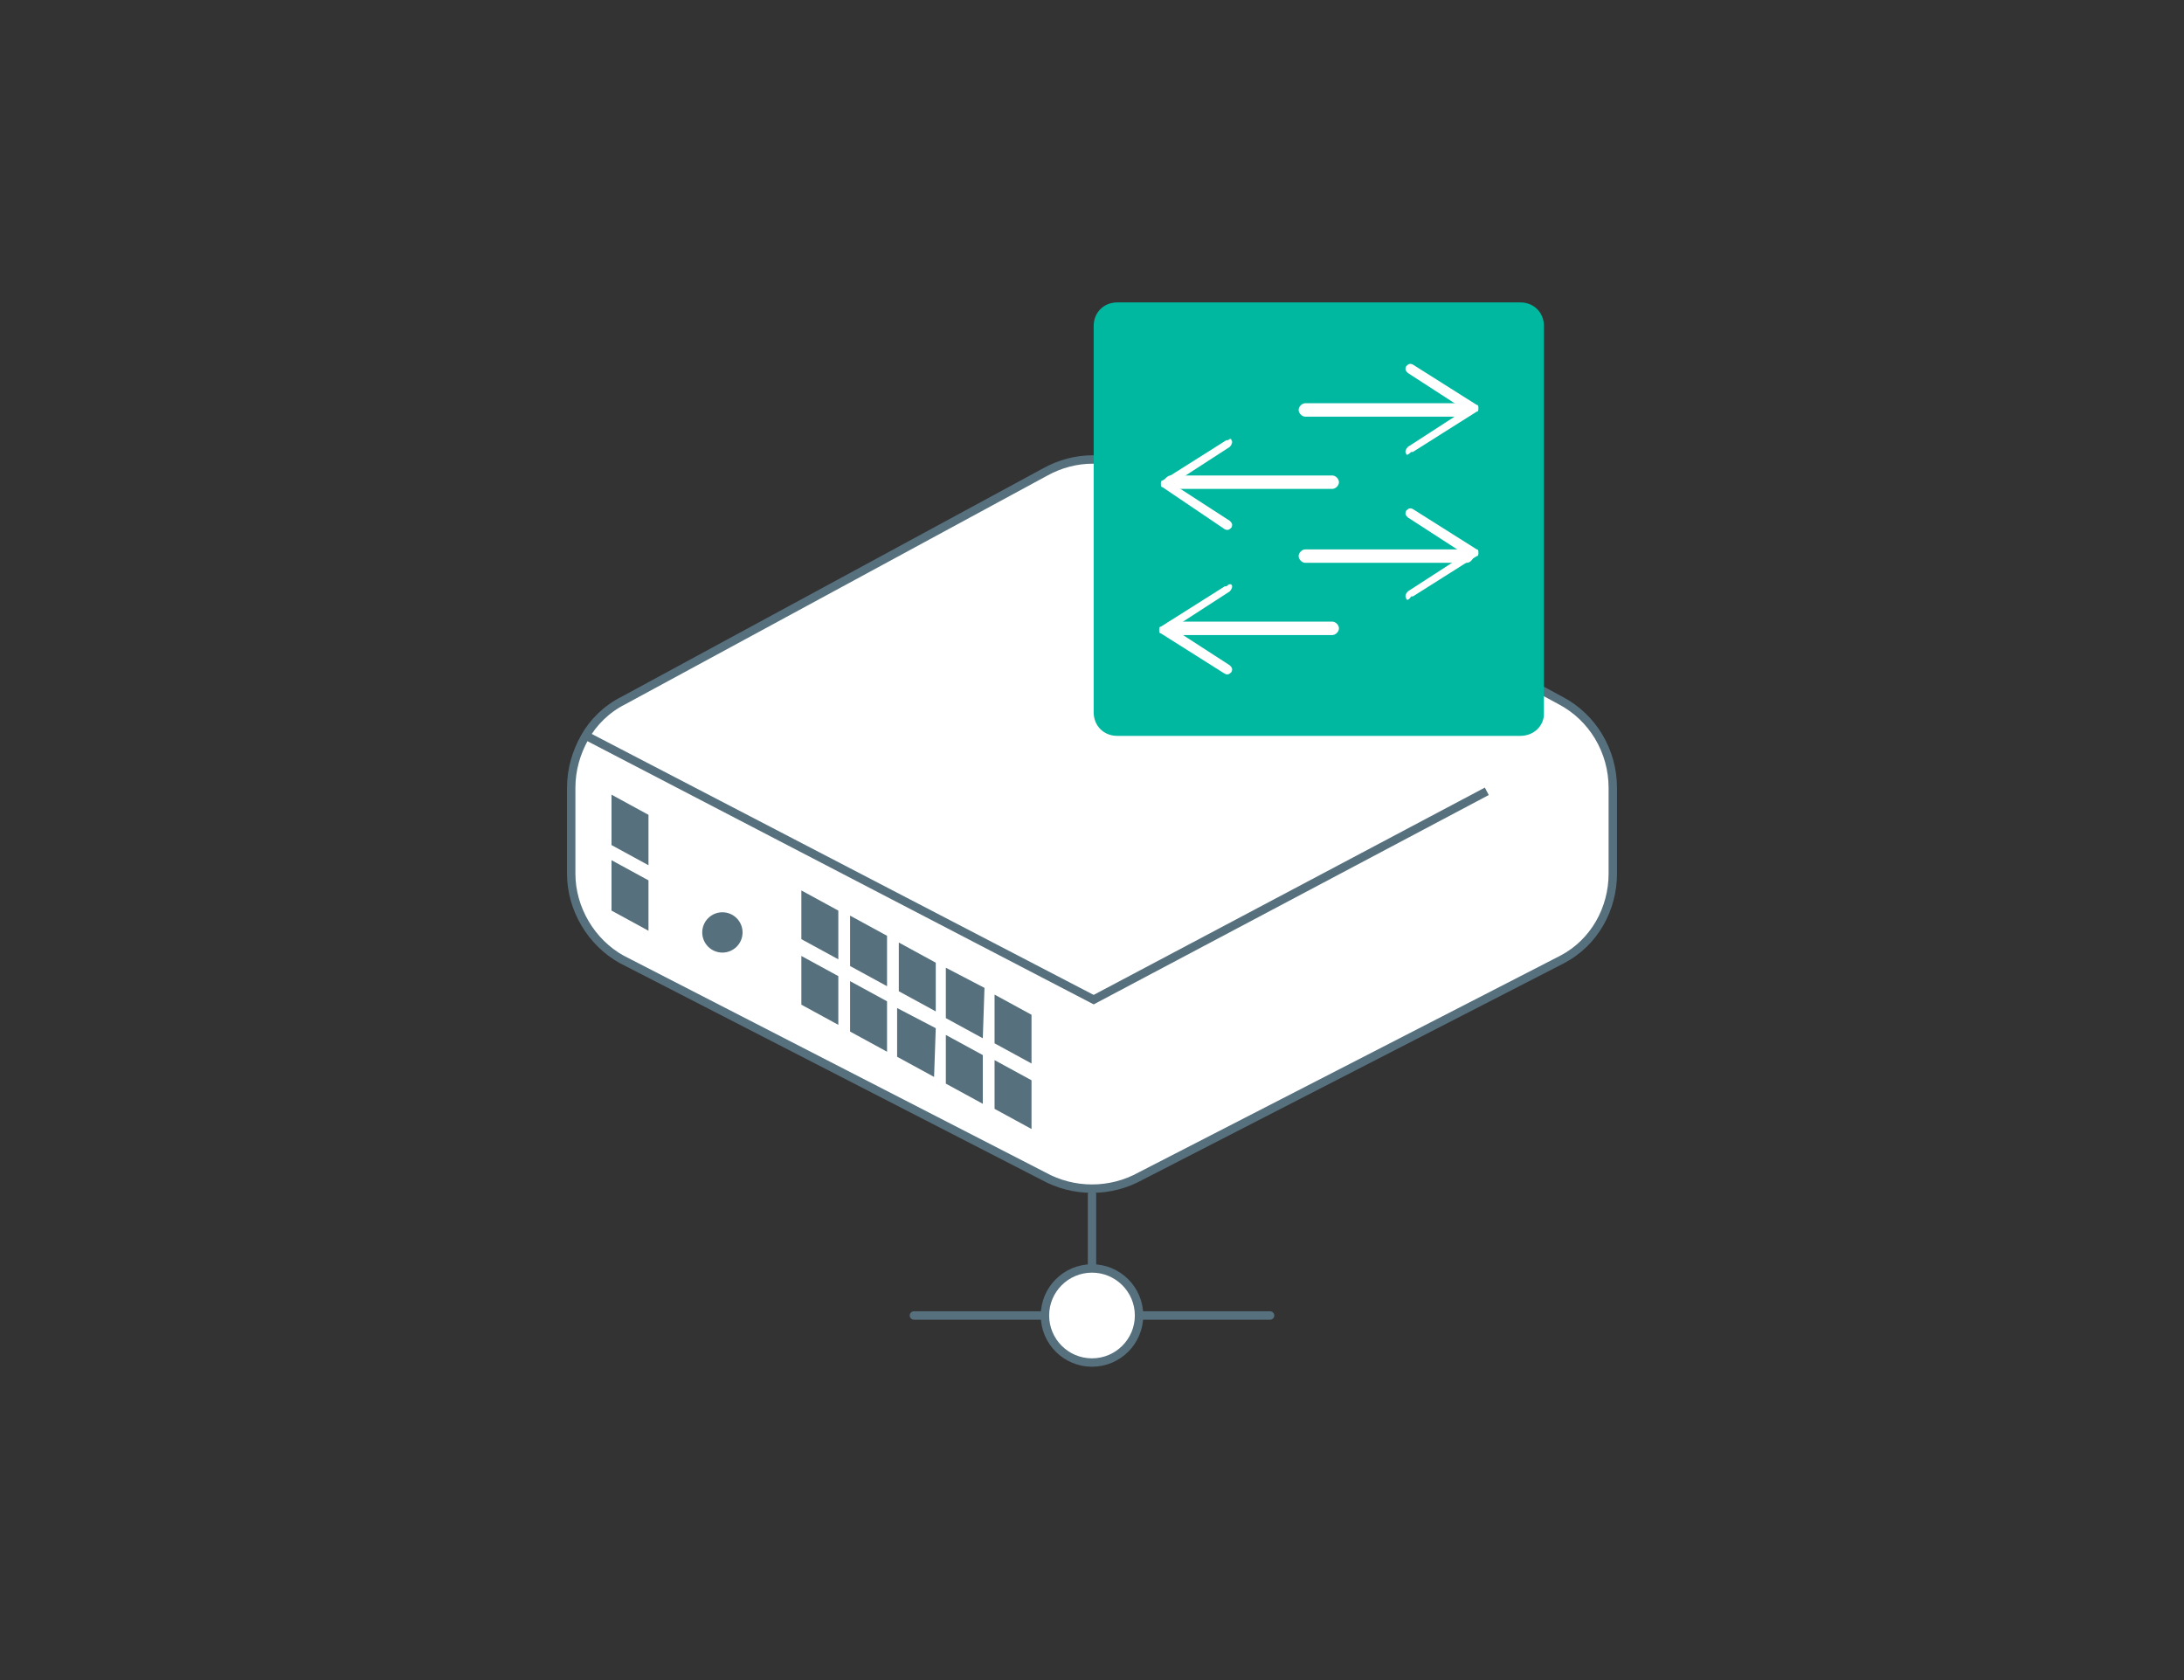 <?xml version="1.0" encoding="utf-8"?>
<!-- Generator: Adobe Illustrator 25.1.0, SVG Export Plug-In . SVG Version: 6.00 Build 0)  -->
<svg version="1.1" xmlns="http://www.w3.org/2000/svg" xmlns:xlink="http://www.w3.org/1999/xlink" x="0px" y="0px"
	 viewBox="0 0 130 100" style="enable-background:new 0 0 130 100;" xml:space="preserve">
<rect x="0" y="0" width="130" height="100" fill="#333333" stroke="none"/>
<style type="text/css">
	.st0{fill:#FFFFFF;stroke:#57707E;stroke-width:0.5;stroke-miterlimit:10;}
	.st1{fill:none;stroke:#57707E;stroke-width:0.5;stroke-miterlimit:10;}
	.st2{fill:#57707E;}
	.st3{fill:none;stroke:#57707E;stroke-width:0.5;stroke-linecap:round;stroke-linejoin:round;stroke-miterlimit:10;}
	.st4{fill:#FFFFFF;stroke:#57707E;stroke-width:0.5;stroke-linecap:round;stroke-linejoin:round;stroke-miterlimit:10;}
	.st5{fill:#00B8A0;}
	.st6{fill:#FFFFFF;}
	.st7{display:none;}
	.st8{display:inline;}
	.st9{display:inline;fill:none;stroke:#57707E;stroke-width:0.5;stroke-linecap:round;stroke-linejoin:round;stroke-miterlimit:10;}
	
		.st10{display:inline;fill:#FFFFFF;stroke:#57707E;stroke-width:0.5;stroke-linecap:round;stroke-linejoin:round;stroke-miterlimit:10;}
	.st11{display:inline;fill:#57707E;}
	.st12{fill:none;stroke:#FFFFFF;stroke-width:1.5;stroke-miterlimit:10;}
	.st13{fill:none;stroke:#FFFFFF;stroke-width:2;stroke-linecap:round;stroke-linejoin:round;stroke-miterlimit:10;}
</style>
<g id="レイヤー_1">
	<g>
		<g>
			<g>
				<path class="st0" d="M62.1,70L37,57.1c-1.8-1-3-3-3-5.1v-5.1c0-1.1,0.3-2.1,0.8-3c0.5-0.9,1.3-1.7,2.3-2.2l25.1-13.6
					c1.8-1,3.9-1,5.6,0l25.1,13.6c1.9,1,3.1,3,3.1,5.2v5.1c0,2.1-1.1,4.1-3,5.1L67.9,70C66.1,71,63.9,71,62.1,70z"/>
				<polyline class="st1" points="34.9,43.8 65.1,59.5 88.5,47.1 				"/>
				<circle class="st2" cx="43" cy="55.5" r="1.2"/>
			</g>
			<g>
				<polygon class="st2" points="49.9,57.1 47.7,55.9 47.7,53 49.9,54.2 				"/>
				<polygon class="st2" points="49.9,61 47.7,59.8 47.7,56.9 49.9,58.1 				"/>
				<polygon class="st2" points="52.8,58.7 50.6,57.5 50.6,54.5 52.8,55.7 				"/>
				<polygon class="st2" points="52.8,62.6 50.6,61.4 50.6,58.4 52.8,59.6 				"/>
				<polygon class="st2" points="55.7,60.2 53.5,59 53.5,56.1 55.7,57.3 				"/>
				<polygon class="st2" points="55.6,64.1 53.4,62.9 53.4,60 55.7,61.2 				"/>
				<polygon class="st2" points="58.5,61.8 56.3,60.6 56.3,57.6 58.6,58.8 				"/>
				<polygon class="st2" points="58.5,65.7 56.3,64.5 56.3,61.6 58.5,62.8 				"/>
				<polygon class="st2" points="61.4,63.3 59.2,62.1 59.2,59.2 61.4,60.4 				"/>
				<polygon class="st2" points="61.4,67.2 59.2,66 59.2,63.1 61.4,64.3 				"/>
				<polygon class="st2" points="38.6,51.5 36.4,50.3 36.4,47.3 38.6,48.5 				"/>
				<polygon class="st2" points="38.6,55.4 36.4,54.2 36.4,51.2 38.6,52.4 				"/>
			</g>
		</g>
		<line class="st3" x1="54.4" y1="78.3" x2="75.6" y2="78.3"/>
		<line class="st3" x1="65" y1="71.1" x2="65" y2="78.3"/>
		<circle class="st4" cx="65" cy="78.3" r="2.8"/>
	</g>
	<g>
		<path class="st5" d="M90.5,43.8h-24c-0.8,0-1.4-0.6-1.4-1.4V19.4c0-0.8,0.6-1.4,1.4-1.4h24c0.8,0,1.4,0.6,1.4,1.4v23.1
			C91.9,43.2,91.3,43.8,90.5,43.8z"/>
		<g>
			<g>
				<path class="st6" d="M87.3,24.8h-9.6c-0.2,0-0.4-0.2-0.4-0.4s0.2-0.4,0.4-0.4h9.6c0.2,0,0.4,0.2,0.4,0.4S87.5,24.8,87.3,24.8z"
					/>
				<g>
					<path class="st6" d="M83.7,27c-0.1-0.1,0-0.3,0.1-0.4l3.4-2.2l-3.4-2.2c-0.1-0.1-0.2-0.2-0.1-0.4c0.1-0.1,0.2-0.2,0.4-0.1
						l3.8,2.4c0.1,0,0.1,0.1,0.1,0.2c0,0.1,0,0.2-0.1,0.2l-3.8,2.4c0,0-0.1,0-0.1,0C83.8,27.1,83.7,27.1,83.7,27z"/>
				</g>
			</g>
			<g>
				<path class="st6" d="M79.3,37.8h-9.6c-0.2,0-0.4-0.2-0.4-0.4s0.2-0.4,0.4-0.4h9.6c0.2,0,0.4,0.2,0.4,0.4S79.5,37.8,79.3,37.8z"
					/>
				<g>
					<path class="st6" d="M73.3,34.8c0.1,0.1,0,0.3-0.1,0.4l-3.4,2.2l3.4,2.2c0.1,0.1,0.2,0.2,0.1,0.4c-0.1,0.1-0.2,0.2-0.4,0.1
						l-3.8-2.4c-0.1,0-0.1-0.1-0.1-0.2c0-0.1,0-0.2,0.1-0.2l3.8-2.4c0,0,0.1,0,0.1,0C73.2,34.7,73.3,34.8,73.3,34.8z"/>
				</g>
			</g>
			<g>
				<path class="st6" d="M87.3,33.5h-9.6c-0.2,0-0.4-0.2-0.4-0.4c0-0.2,0.2-0.4,0.4-0.4h9.6c0.2,0,0.4,0.2,0.4,0.4
					C87.7,33.3,87.5,33.5,87.3,33.5z"/>
				<g>
					<path class="st6" d="M83.7,35.6c-0.1-0.1,0-0.3,0.1-0.4l3.4-2.2l-3.4-2.2c-0.1-0.1-0.2-0.2-0.1-0.4c0.1-0.1,0.2-0.2,0.4-0.1
						l3.8,2.4c0.1,0,0.1,0.1,0.1,0.2s0,0.2-0.1,0.2l-3.8,2.4c0,0-0.1,0-0.1,0C83.8,35.8,83.7,35.7,83.7,35.6z"/>
				</g>
			</g>
			<g>
				<path class="st6" d="M79.3,29.1h-9.6c-0.2,0-0.4-0.2-0.4-0.4s0.2-0.4,0.4-0.4h9.6c0.2,0,0.4,0.2,0.4,0.4S79.5,29.1,79.3,29.1z"
					/>
				<g>
					<path class="st6" d="M73.3,26.2c0.1,0.1,0,0.3-0.1,0.4l-3.4,2.2l3.4,2.2c0.1,0.1,0.2,0.2,0.1,0.4c-0.1,0.1-0.2,0.2-0.4,0.1
						L69.2,29c-0.1,0-0.1-0.1-0.1-0.2c0-0.1,0-0.2,0.1-0.2l3.8-2.4c0,0,0.1,0,0.1,0C73.2,26.1,73.3,26.1,73.3,26.2z"/>
				</g>
			</g>
		</g>
	</g>
</g>
<g id="レイヤー_2" class="st7">
	<g class="st8">
		<path class="st0" d="M61.8,70.9L36.3,57.8c-1.9-1.1-3-3.1-3-5.2v-5.2c0-1.1,0.3-2.2,0.8-3.1c0.5-0.9,1.3-1.7,2.3-2.2l25.5-13.8
			c1.8-1,3.9-1,5.7,0l25.5,13.8c1.9,1,3.1,3.1,3.1,5.3v5.2c0,2.2-1.2,4.1-3,5.2L67.7,70.9C65.9,72,63.6,72,61.8,70.9z"/>
		<polyline class="st1" points="34.2,44.4 64.8,60.2 88.6,47.7 		"/>
		<circle class="st2" cx="42.5" cy="56.3" r="1.2"/>
	</g>
	<line class="st9" x1="54" y1="79.3" x2="75.5" y2="79.3"/>
	<line class="st9" x1="64.7" y1="72" x2="64.7" y2="79.3"/>
	<circle class="st10" cx="64.7" cy="79.3" r="2.8"/>
	<line class="st9" x1="47.2" y1="55.4" x2="60.8" y2="62.4"/>
	<line class="st9" x1="47.2" y1="58.5" x2="60.8" y2="65.6"/>
	<g class="st8">
		<circle class="st5" cx="82.7" cy="31.4" r="14.4"/>
		<g>
			<path class="st6" d="M80.4,31.6h-9.6c-0.2,0-0.4-0.2-0.4-0.4c0-0.2,0.2-0.4,0.4-0.4h9.6c0.2,0,0.4,0.2,0.4,0.4
				C80.8,31.4,80.7,31.6,80.4,31.6z"/>
			<g>
				<path class="st6" d="M74.6,28.6c0.1,0.1,0,0.3-0.1,0.4L71,31.2l3.5,2.2c0.1,0.1,0.2,0.2,0.1,0.4c-0.1,0.1-0.2,0.2-0.4,0.1
					l-3.8-2.4c-0.1,0-0.1-0.1-0.1-0.2c0-0.1,0-0.2,0.1-0.2l3.8-2.4c0,0,0.1,0,0.1,0C74.4,28.5,74.5,28.5,74.6,28.6z"/>
			</g>
		</g>
		<g>
			<path class="st6" d="M94.5,31.6h-9.6c-0.2,0-0.4-0.2-0.4-0.4c0-0.2,0.2-0.4,0.4-0.4h9.6c0.2,0,0.4,0.2,0.4,0.4
				C94.9,31.4,94.7,31.6,94.5,31.6z"/>
			<g>
				<path class="st6" d="M90.8,33.8c-0.1-0.1,0-0.3,0.1-0.4l3.5-2.2L90.9,29c-0.1-0.1-0.2-0.2-0.1-0.4c0.1-0.1,0.2-0.2,0.4-0.1
					L95,31c0.1,0,0.1,0.1,0.1,0.2c0,0.1,0,0.2-0.1,0.2l-3.8,2.4c0,0-0.1,0-0.1,0C90.9,33.9,90.8,33.9,90.8,33.8z"/>
			</g>
		</g>
		<g>
			<path class="st6" d="M82.7,44.2c-0.2,0-0.4-0.2-0.4-0.4v-9.6c0-0.2,0.2-0.4,0.4-0.4c0.2,0,0.4,0.2,0.4,0.4v9.6
				C83.1,44,82.9,44.2,82.7,44.2z"/>
			<g>
				<path class="st6" d="M80.1,37.9c0.1,0.1,0.3,0,0.4-0.1l2.2-3.5l2.2,3.5c0.1,0.1,0.2,0.2,0.4,0.1c0.1-0.1,0.2-0.2,0.1-0.4
					l-2.4-3.8c0-0.1-0.1-0.1-0.2-0.1c-0.1,0-0.2,0-0.2,0.1L80,37.6c0,0,0,0.1,0,0.1C80,37.8,80,37.9,80.1,37.9z"/>
			</g>
		</g>
		<g>
			<path class="st6" d="M82.7,28.9c-0.2,0-0.4-0.2-0.4-0.4v-9.6c0-0.2,0.2-0.4,0.4-0.4c0.2,0,0.4,0.2,0.4,0.4v9.6
				C83.1,28.7,82.9,28.9,82.7,28.9z"/>
			<g>
				<path class="st6" d="M85.3,24.8c-0.1-0.1-0.3,0-0.4,0.1l-2.2,3.5l-2.2-3.5c-0.1-0.1-0.2-0.2-0.4-0.1C80,24.9,79.9,25,80,25.2
					l2.4,3.8c0,0.1,0.1,0.1,0.2,0.1c0.1,0,0.2,0,0.2-0.1l2.4-3.8c0,0,0-0.1,0-0.1C85.4,24.9,85.3,24.8,85.3,24.8z"/>
			</g>
		</g>
	</g>
</g>
<g id="レイヤー_3" class="st7">
	<g class="st8">
		<path class="st0" d="M61.2,70.2L35.4,56.9c-1.9-1.1-3.1-3.1-3.1-5.3v-5.2c0-1.1,0.3-2.2,0.9-3.1c0.5-0.9,1.3-1.7,2.3-2.2l25.9-14
			c1.8-1,4-1,5.8,0l25.9,14c2,1.1,3.2,3.1,3.2,5.3v5.2c0,2.2-1.2,4.2-3.1,5.3L67.2,70.2C65.4,71.3,63.1,71.3,61.2,70.2z"/>
		<polyline class="st1" points="33.2,43.3 64.3,59.4 88.4,46.6 		"/>
		<circle class="st2" cx="41.6" cy="55.3" r="1.2"/>
	</g>
	<line class="st9" x1="53.3" y1="78.8" x2="75.2" y2="78.8"/>
	<line class="st9" x1="64.2" y1="71.3" x2="64.2" y2="78.8"/>
	<circle class="st10" cx="64.2" cy="78.8" r="2.9"/>
	<g class="st8">
		<line class="st3" x1="75.2" y1="20.7" x2="53.3" y2="20.7"/>
		<line class="st3" x1="64.2" y1="28.1" x2="64.2" y2="20.7"/>
		<circle class="st4" cx="64.2" cy="20.7" r="2.9"/>
	</g>
	<line class="st9" x1="46.4" y1="54.5" x2="60.2" y2="61.6"/>
	<line class="st9" x1="46.4" y1="57.7" x2="60.2" y2="64.8"/>
	<path class="st11" d="M87.3,25.1"/>
	<g class="st8">
		<path class="st5" d="M94.9,53.8H68.7c-0.8,0-1.4-0.6-1.4-1.4V27.2c0-0.8,0.6-1.4,1.4-1.4h26.2c0.8,0,1.4,0.6,1.4,1.4v25.2
			C96.2,53.2,95.6,53.8,94.9,53.8z"/>
		<g>
			<path class="st6" d="M82.6,42.2h-14c-0.3,0-0.5-0.2-0.5-0.5c0-0.3,0.2-0.5,0.5-0.5h14c0.3,0,0.5,0.2,0.5,0.5
				C83,42,82.8,42.2,82.6,42.2z"/>
			<g>
				<path class="st6" d="M78,45c-0.1-0.2-0.1-0.4,0.1-0.5l4.3-2.7L78.1,39c-0.2-0.1-0.2-0.3-0.1-0.5c0.1-0.2,0.3-0.2,0.5-0.1l4.8,3
					c0.1,0.1,0.2,0.2,0.2,0.3s-0.1,0.2-0.2,0.3l-4.8,3c-0.1,0-0.1,0.1-0.2,0.1C78.2,45.1,78.1,45.1,78,45z"/>
			</g>
		</g>
		<g>
			<path class="st6" d="M94.1,35.8H78.7c-0.3,0-0.5-0.2-0.5-0.5s0.2-0.5,0.5-0.5h15.4c0.3,0,0.5,0.2,0.5,0.5S94.3,35.8,94.1,35.8z"
				/>
			<g>
				<path class="st6" d="M83.3,32.2c0.1,0.2,0.1,0.4-0.1,0.5l-4.3,2.7l4.3,2.7c0.2,0.1,0.2,0.3,0.1,0.5c-0.1,0.2-0.3,0.2-0.5,0.1
					l-4.8-3c-0.1-0.1-0.2-0.2-0.2-0.3s0.1-0.2,0.2-0.3l4.8-3c0.1,0,0.1-0.1,0.2-0.1C83.1,32,83.2,32.1,83.3,32.2z"/>
			</g>
		</g>
		<g>
			<g>
				<circle class="st12" cx="81.7" cy="38.8" r="9.7"/>
			</g>
			<line class="st13" x1="89.2" y1="46.1" x2="98.8" y2="55.7"/>
			<path class="st6" d="M98.3,58c-0.7,0-1.5-0.3-2-0.8l-6-6c-1.1-1.1-1.1-2.9,0-4.1c1.1-1.1,2.9-1.1,4.1,0l6,6
				c1.1,1.1,1.1,2.9,0,4.1C99.7,57.7,99,58,98.3,58z"/>
			<path class="st5" d="M92.3,49.7c-0.1,0-0.2,0-0.3-0.1l-3.6-3.6c-0.2-0.2-0.2-0.5,0-0.7s0.5-0.2,0.7,0l3.6,3.6
				c0.2,0.2,0.2,0.5,0,0.7C92.5,49.6,92.4,49.7,92.3,49.7z"/>
			<path class="st5" d="M81.7,49c-5.6,0-10.1-4.6-10.1-10.2s4.6-10.2,10.1-10.2c5.6,0,10.2,4.6,10.2,10.2c0,1.4-0.3,2.7-0.8,4
				c-0.1,0.2-0.4,0.4-0.6,0.2c-0.2-0.1-0.4-0.4-0.2-0.6c0.5-1.1,0.7-2.4,0.7-3.6c0-5.1-4.1-9.2-9.2-9.2c-5.1,0-9.2,4.1-9.2,9.2
				s4.1,9.2,9.2,9.2c2.5,0,4.9-1,6.6-2.8c0.2-0.2,0.5-0.2,0.7,0c0.2,0.2,0.2,0.5,0,0.7C87.1,47.9,84.5,49,81.7,49z"/>
			<path class="st5" d="M98.3,56.1c-0.2,0-0.5-0.1-0.7-0.3l-6-6c-0.4-0.4-0.4-1,0-1.4s1-0.4,1.4,0l6,6c0.4,0.4,0.4,1,0,1.4
				C98.8,56,98.5,56.1,98.3,56.1z"/>
		</g>
	</g>
</g>
<g id="レイヤー_4" class="st7">
	<g class="st8">
		<path class="st0" d="M42.4,74.1L23,65.8c-1.4-0.7-2.3-1.9-2.3-3.3v-3.3c0-0.7,0.2-1.4,0.6-1.9c0.4-0.6,1-1.1,1.7-1.4l19.4-8.7
			c1.4-0.6,3-0.6,4.3,0L66.2,56c1.5,0.7,2.4,1.9,2.4,3.3v3.3c0,1.4-0.9,2.6-2.3,3.3l-19.4,8.3C45.5,74.7,43.8,74.7,42.4,74.1z"/>
		<path class="st0" d="M42.4,67.4L23,59.1c-1.4-0.7-2.3-1.9-2.3-3.3v-3.3c0-0.7,0.2-1.4,0.6-1.9c0.4-0.6,1-1.1,1.7-1.4l19.4-8.7
			c1.4-0.6,3-0.6,4.3,0l19.4,8.7c1.5,0.7,2.4,1.9,2.4,3.3v3.3c0,1.4-0.9,2.6-2.3,3.3l-19.4,8.3C45.5,68,43.8,68,42.4,67.4z"/>
		<path class="st0" d="M42.4,59.8L23,51.6c-1.4-0.7-2.3-1.9-2.3-3.3V45c0-0.7,0.2-1.4,0.6-1.9c0.4-0.6,1-1.1,1.7-1.4L42.5,33
			c1.4-0.6,3-0.6,4.3,0l19.4,8.7c1.5,0.7,2.4,1.9,2.4,3.3v3.3c0,1.4-0.9,2.6-2.3,3.3l-19.4,8.3C45.5,60.5,43.8,60.5,42.4,59.8z"/>
		<polyline class="st1" points="21.4,43.1 44.7,53.1 59.9,46.5 		"/>
		<g>
			<line class="st3" x1="32.3" y1="52.8" x2="32.3" y2="50.2"/>
			<line class="st3" x1="33.9" y1="53.5" x2="33.9" y2="50.8"/>
			<line class="st3" x1="35.5" y1="54.1" x2="35.5" y2="51.4"/>
			<line class="st3" x1="37.1" y1="54.8" x2="37.1" y2="52.1"/>
			<line class="st3" x1="38.6" y1="55.4" x2="38.6" y2="52.7"/>
			<line class="st3" x1="40.2" y1="56" x2="40.2" y2="53.4"/>
			<line class="st3" x1="41.8" y1="56.7" x2="41.8" y2="54"/>
		</g>
		<g>
			<line class="st3" x1="32.3" y1="60.6" x2="32.3" y2="57.9"/>
			<line class="st3" x1="33.9" y1="61.2" x2="33.9" y2="58.5"/>
			<line class="st3" x1="35.5" y1="61.9" x2="35.5" y2="59.2"/>
			<line class="st3" x1="37.1" y1="62.5" x2="37.1" y2="59.8"/>
			<line class="st3" x1="38.6" y1="63.1" x2="38.6" y2="60.5"/>
			<line class="st3" x1="40.2" y1="63.8" x2="40.2" y2="61.1"/>
			<line class="st3" x1="41.8" y1="64.4" x2="41.8" y2="61.8"/>
		</g>
		<g>
			<line class="st3" x1="32.3" y1="67.6" x2="32.3" y2="65"/>
			<line class="st3" x1="33.9" y1="68.3" x2="33.9" y2="65.6"/>
			<line class="st3" x1="35.5" y1="68.9" x2="35.5" y2="66.2"/>
			<line class="st3" x1="37.1" y1="69.6" x2="37.1" y2="66.9"/>
			<line class="st3" x1="38.6" y1="70.2" x2="38.6" y2="67.5"/>
			<line class="st3" x1="40.2" y1="70.8" x2="40.2" y2="68.2"/>
			<line class="st3" x1="41.8" y1="71.5" x2="41.8" y2="68.8"/>
		</g>
	</g>
	<g class="st8">
		<g>
			<g>
				<path class="st5" d="M55.6,24.1L53.7,23c-0.4-0.2-0.9-0.1-1.1,0.3l-1.9,3.2c-0.2,0.4-0.1,0.9,0.3,1.1l1.9,1.1
					c0.1,0,0.1,0.1,0.1,0.2l0,1c0,0.1-0.1,0.2-0.1,0.2l-1.9,1.1c-0.4,0.2-0.5,0.7-0.3,1.1l1.9,3.2c0.2,0.4,0.7,0.5,1.1,0.3l1.9-1.1
					c0.1,0,0.2,0,0.3,0l0.8,0.5c0.1,0,0.1,0.1,0.1,0.2l0,2.2c0,0.5,0.4,0.8,0.8,0.8l3.7,0c0.5,0,0.8-0.4,0.8-0.8l0-2.2
					c0-0.1,0.1-0.2,0.1-0.2l0.9-0.4c0.1,0,0.2,0,0.2,0l1.9,1.1c0.4,0.2,0.9,0.1,1.1-0.3l1.9-3.2c0.2-0.4,0.1-0.9-0.3-1.1L66,30.2
					c-0.1,0-0.1-0.1-0.1-0.2l0-1c0-0.1,0.1-0.2,0.1-0.2l1.9-1.1c0.4-0.2,0.5-0.7,0.3-1.1l-1.9-3.2c-0.2-0.4-0.7-0.5-1.1-0.3
					l-1.9,1.1c-0.1,0-0.2,0-0.3,0l-0.8-0.5c-0.1,0-0.1-0.1-0.1-0.2l0-2.2c0-0.5-0.4-0.8-0.8-0.8l-3.7,0c-0.5,0-0.8,0.4-0.8,0.8
					l0,2.2c0,0.1-0.1,0.2-0.1,0.2l-0.9,0.4C55.7,24.1,55.6,24.1,55.6,24.1z"/>
			</g>
			<circle class="st6" cx="59.4" cy="29.5" r="3.4"/>
		</g>
		<g>
			<g>
				<path class="st5" d="M47.2,36.4l-1.1-0.6c-0.2-0.1-0.5-0.1-0.6,0.2l-1,1.8c-0.1,0.2-0.1,0.5,0.2,0.6l1.1,0.6
					c0,0,0.1,0.1,0.1,0.1l0,0.5c0,0,0,0.1-0.1,0.1l-1.1,0.6c-0.2,0.1-0.3,0.4-0.2,0.6l1,1.8c0.1,0.2,0.4,0.3,0.6,0.2l1-0.6
					c0,0,0.1,0,0.1,0l0.5,0.3c0,0,0.1,0.1,0.1,0.1V44c0,0.3,0.2,0.5,0.5,0.5l2.1,0c0.3,0,0.5-0.2,0.5-0.5v-1.2c0-0.1,0-0.1,0.1-0.1
					l0.5-0.2c0,0,0.1,0,0.1,0l1.1,0.6c0.2,0.1,0.5,0.1,0.6-0.2l1-1.8c0.1-0.2,0.1-0.5-0.2-0.6L53,39.9c0,0-0.1-0.1-0.1-0.1l0-0.5
					c0,0,0-0.1,0.1-0.1l1.1-0.6c0.2-0.1,0.3-0.4,0.2-0.6l-1-1.8c-0.1-0.2-0.4-0.3-0.6-0.2l-1.1,0.6c0,0-0.1,0-0.1,0L51,36.2
					c0,0-0.1-0.1-0.1-0.1l0-1.2c0-0.3-0.2-0.5-0.5-0.5l-2.1,0c-0.3,0-0.5,0.2-0.5,0.5l0,1.2c0,0.1,0,0.1-0.1,0.1l-0.5,0.2
					C47.3,36.5,47.3,36.4,47.2,36.4z"/>
			</g>
			<circle class="st6" cx="49.4" cy="39.4" r="1.9"/>
		</g>
	</g>
	<g class="st8">
		<path class="st0" d="M82.3,78.2L62.9,70c-1.4-0.7-2.3-1.9-2.3-3.3V41.8c0-0.7,0.2-1.4,0.6-1.9c0.4-0.6,1-1.1,1.7-1.4l19.4-8.7
			c1.4-0.6,3-0.6,4.3,0l19.4,8.7c1.5,0.7,2.4,1.9,2.4,3.3v24.9c0,1.4-0.9,2.6-2.3,3.3l-19.4,8.3C85.4,78.9,83.7,78.9,82.3,78.2z"/>
		<path class="st0" d="M65.9,68.9l-1.5-0.5c-0.5-0.3-0.9-0.7-0.9-1.2v-9.4c0-0.3,0.1-0.5,0.2-0.7c0.2-0.2,0.4-0.4,0.7-0.5l7.4-3.3
			c0.5-0.2,1.1-0.2,1.6,0l1.5,0.7c0.6,0.2,0.9,0.7,0.9,1.3v9.4c0,0.5-0.3,1-0.9,1.2l-7.4,3.1C67,69.1,66.4,69.1,65.9,68.9z"/>
		<path class="st0" d="M65.9,57.2l-1.5-0.5c-0.5-0.3-0.9-0.7-0.9-1.2V46c0-0.3,0.1-0.5,0.2-0.7c0.2-0.2,0.4-0.4,0.7-0.5l7.4-3.3
			c0.5-0.2,1.1-0.2,1.6,0l1.5,0.7c0.6,0.2,0.9,0.7,0.9,1.3v9.4c0,0.5-0.3,1-0.9,1.2l-7.4,3.1C67,57.4,66.4,57.4,65.9,57.2z"/>
		<path class="st0" d="M70.5,70.8l-1.5-0.5C68.4,70,68,69.5,68,69v-9.4c0-0.3,0.1-0.5,0.2-0.7s0.4-0.4,0.7-0.5l7.4-3.3
			c0.5-0.2,1.1-0.2,1.6,0l1.5,0.7c0.6,0.2,0.9,0.7,0.9,1.3v9.4c0,0.5-0.3,1-0.9,1.2l-7.4,3.1C71.6,71,71,71,70.5,70.8z"/>
		<path class="st0" d="M70.5,59.1l-1.5-0.5c-0.5-0.3-0.9-0.7-0.9-1.2v-9.4c0-0.3,0.1-0.5,0.2-0.7s0.4-0.4,0.7-0.5l7.4-3.3
			c0.5-0.2,1.1-0.2,1.6,0l1.5,0.7c0.6,0.2,0.9,0.7,0.9,1.3v9.4c0,0.5-0.3,1-0.9,1.2l-7.4,3.1C71.6,59.4,71,59.4,70.5,59.1z"/>
		<path class="st0" d="M75.1,72.7l-1.5-0.5c-0.5-0.3-0.9-0.7-0.9-1.2v-9.4c0-0.3,0.1-0.5,0.2-0.7c0.2-0.2,0.4-0.4,0.7-0.5l7.4-3.3
			c0.5-0.2,1.1-0.2,1.6,0l1.5,0.7c0.6,0.2,0.9,0.7,0.9,1.3v9.4c0,0.5-0.3,1-0.9,1.2l-7.4,3.1C76.2,73,75.6,73,75.1,72.7z"/>
		<path class="st0" d="M75.1,61l-1.5-0.5c-0.5-0.3-0.9-0.7-0.9-1.2v-9.4c0-0.3,0.1-0.5,0.2-0.7c0.2-0.2,0.4-0.4,0.7-0.5l7.4-3.3
			c0.5-0.2,1.1-0.2,1.6,0l1.5,0.7c0.6,0.2,0.9,0.7,0.9,1.3v9.4c0,0.5-0.3,1-0.9,1.2L76.8,61C76.2,61.3,75.6,61.3,75.1,61z"/>
		<path class="st0" d="M79.7,74.7l-1.5-0.5c-0.5-0.3-0.9-0.7-0.9-1.2v-9.4c0-0.3,0.1-0.5,0.2-0.7c0.2-0.2,0.4-0.4,0.7-0.5l7.4-3.3
			c0.5-0.2,1.1-0.2,1.6,0l1.5,0.7c0.6,0.2,0.9,0.7,0.9,1.3v9.4c0,0.5-0.3,1-0.9,1.2l-7.4,3.1C80.9,74.9,80.2,74.9,79.7,74.7z"/>
		<path class="st0" d="M79.7,63l-1.5-0.5c-0.5-0.3-0.9-0.7-0.9-1.2v-9.4c0-0.3,0.1-0.5,0.2-0.7c0.2-0.2,0.4-0.4,0.7-0.5l7.4-3.3
			c0.5-0.2,1.1-0.2,1.6,0l1.5,0.7c0.6,0.2,0.9,0.7,0.9,1.3v9.4c0,0.5-0.3,1-0.9,1.2L81.4,63C80.9,63.3,80.2,63.3,79.7,63z"/>
		<polyline class="st0" points="99.9,43.2 84.6,49.9 61.3,39.9 		"/>
		<path class="st4" d="M99.9,43.2l-15.2,6.7l-0.1,28.8h0c0.8,0,1.5-0.2,2.2-0.5l19.4-8.3"/>
	</g>
	<g class="st8">
		<g>
			<g>
				<path class="st5" d="M96.9,24.1L95,23c-0.4-0.2-0.9-0.1-1.1,0.3L92,26.5c-0.2,0.4-0.1,0.9,0.3,1.1l1.9,1.1
					c0.1,0,0.1,0.1,0.1,0.2l0,1c0,0.1-0.1,0.2-0.1,0.2l-1.9,1.1c-0.4,0.2-0.5,0.7-0.3,1.1l1.9,3.2c0.2,0.4,0.7,0.5,1.1,0.3l1.9-1.1
					c0.1,0,0.2,0,0.3,0l0.8,0.5c0.1,0,0.1,0.1,0.1,0.2v2.2c0,0.5,0.4,0.8,0.8,0.8l3.7,0c0.5,0,0.8-0.4,0.8-0.8v-2.2
					c0-0.1,0.1-0.2,0.1-0.2l0.9-0.4c0.1,0,0.2,0,0.2,0l1.9,1.1c0.4,0.2,0.9,0.1,1.1-0.3l1.9-3.2c0.2-0.4,0.1-0.9-0.3-1.1l-1.9-1.1
					c-0.1,0-0.1-0.1-0.1-0.2l0-1c0-0.1,0.1-0.2,0.1-0.2l1.9-1.1c0.4-0.2,0.5-0.7,0.3-1.1l-1.9-3.2c-0.2-0.4-0.7-0.5-1.1-0.3
					l-1.9,1.1c-0.1,0-0.2,0-0.3,0l-0.8-0.5c-0.1,0-0.1-0.1-0.1-0.2l0-2.2c0-0.5-0.4-0.8-0.8-0.8l-3.7,0c-0.5,0-0.8,0.4-0.8,0.8
					l0,2.2c0,0.1-0.1,0.2-0.1,0.2l-0.9,0.4C97,24.1,97,24.1,96.9,24.1z"/>
			</g>
			<circle class="st6" cx="100.7" cy="29.5" r="3.4"/>
		</g>
		<g>
			<g>
				<path class="st5" d="M88.6,36.4l-1.1-0.6c-0.2-0.1-0.5-0.1-0.6,0.2l-1,1.8c-0.1,0.2-0.1,0.5,0.2,0.6l1.1,0.6
					c0,0,0.1,0.1,0.1,0.1l0,0.5c0,0,0,0.1-0.1,0.1L86,40.4c-0.2,0.1-0.3,0.4-0.2,0.6l1,1.8c0.1,0.2,0.4,0.3,0.6,0.2l1-0.6
					c0,0,0.1,0,0.1,0l0.5,0.3c0,0,0.1,0.1,0.1,0.1l0,1.2c0,0.3,0.2,0.5,0.5,0.5l2.1,0c0.3,0,0.5-0.2,0.5-0.5l0-1.2
					c0-0.1,0-0.1,0.1-0.1l0.5-0.2c0,0,0.1,0,0.1,0l1.1,0.6c0.2,0.1,0.5,0.1,0.6-0.2l1-1.8c0.1-0.2,0.1-0.5-0.2-0.6l-1.1-0.6
					c0,0-0.1-0.1-0.1-0.1l0-0.5c0,0,0-0.1,0.1-0.1l1.1-0.6c0.2-0.1,0.3-0.4,0.2-0.6l-1-1.8c-0.1-0.2-0.4-0.3-0.6-0.2l-1.1,0.6
					c0,0-0.1,0-0.1,0l-0.5-0.3c0,0-0.1-0.1-0.1-0.1v-1.2c0-0.3-0.2-0.5-0.5-0.5l-2.1,0c-0.3,0-0.5,0.2-0.5,0.5v1.2
					c0,0.1,0,0.1-0.1,0.1l-0.5,0.2C88.6,36.5,88.6,36.4,88.6,36.4z"/>
			</g>
			<circle class="st6" cx="90.7" cy="39.4" r="1.9"/>
		</g>
	</g>
</g>
</svg>
